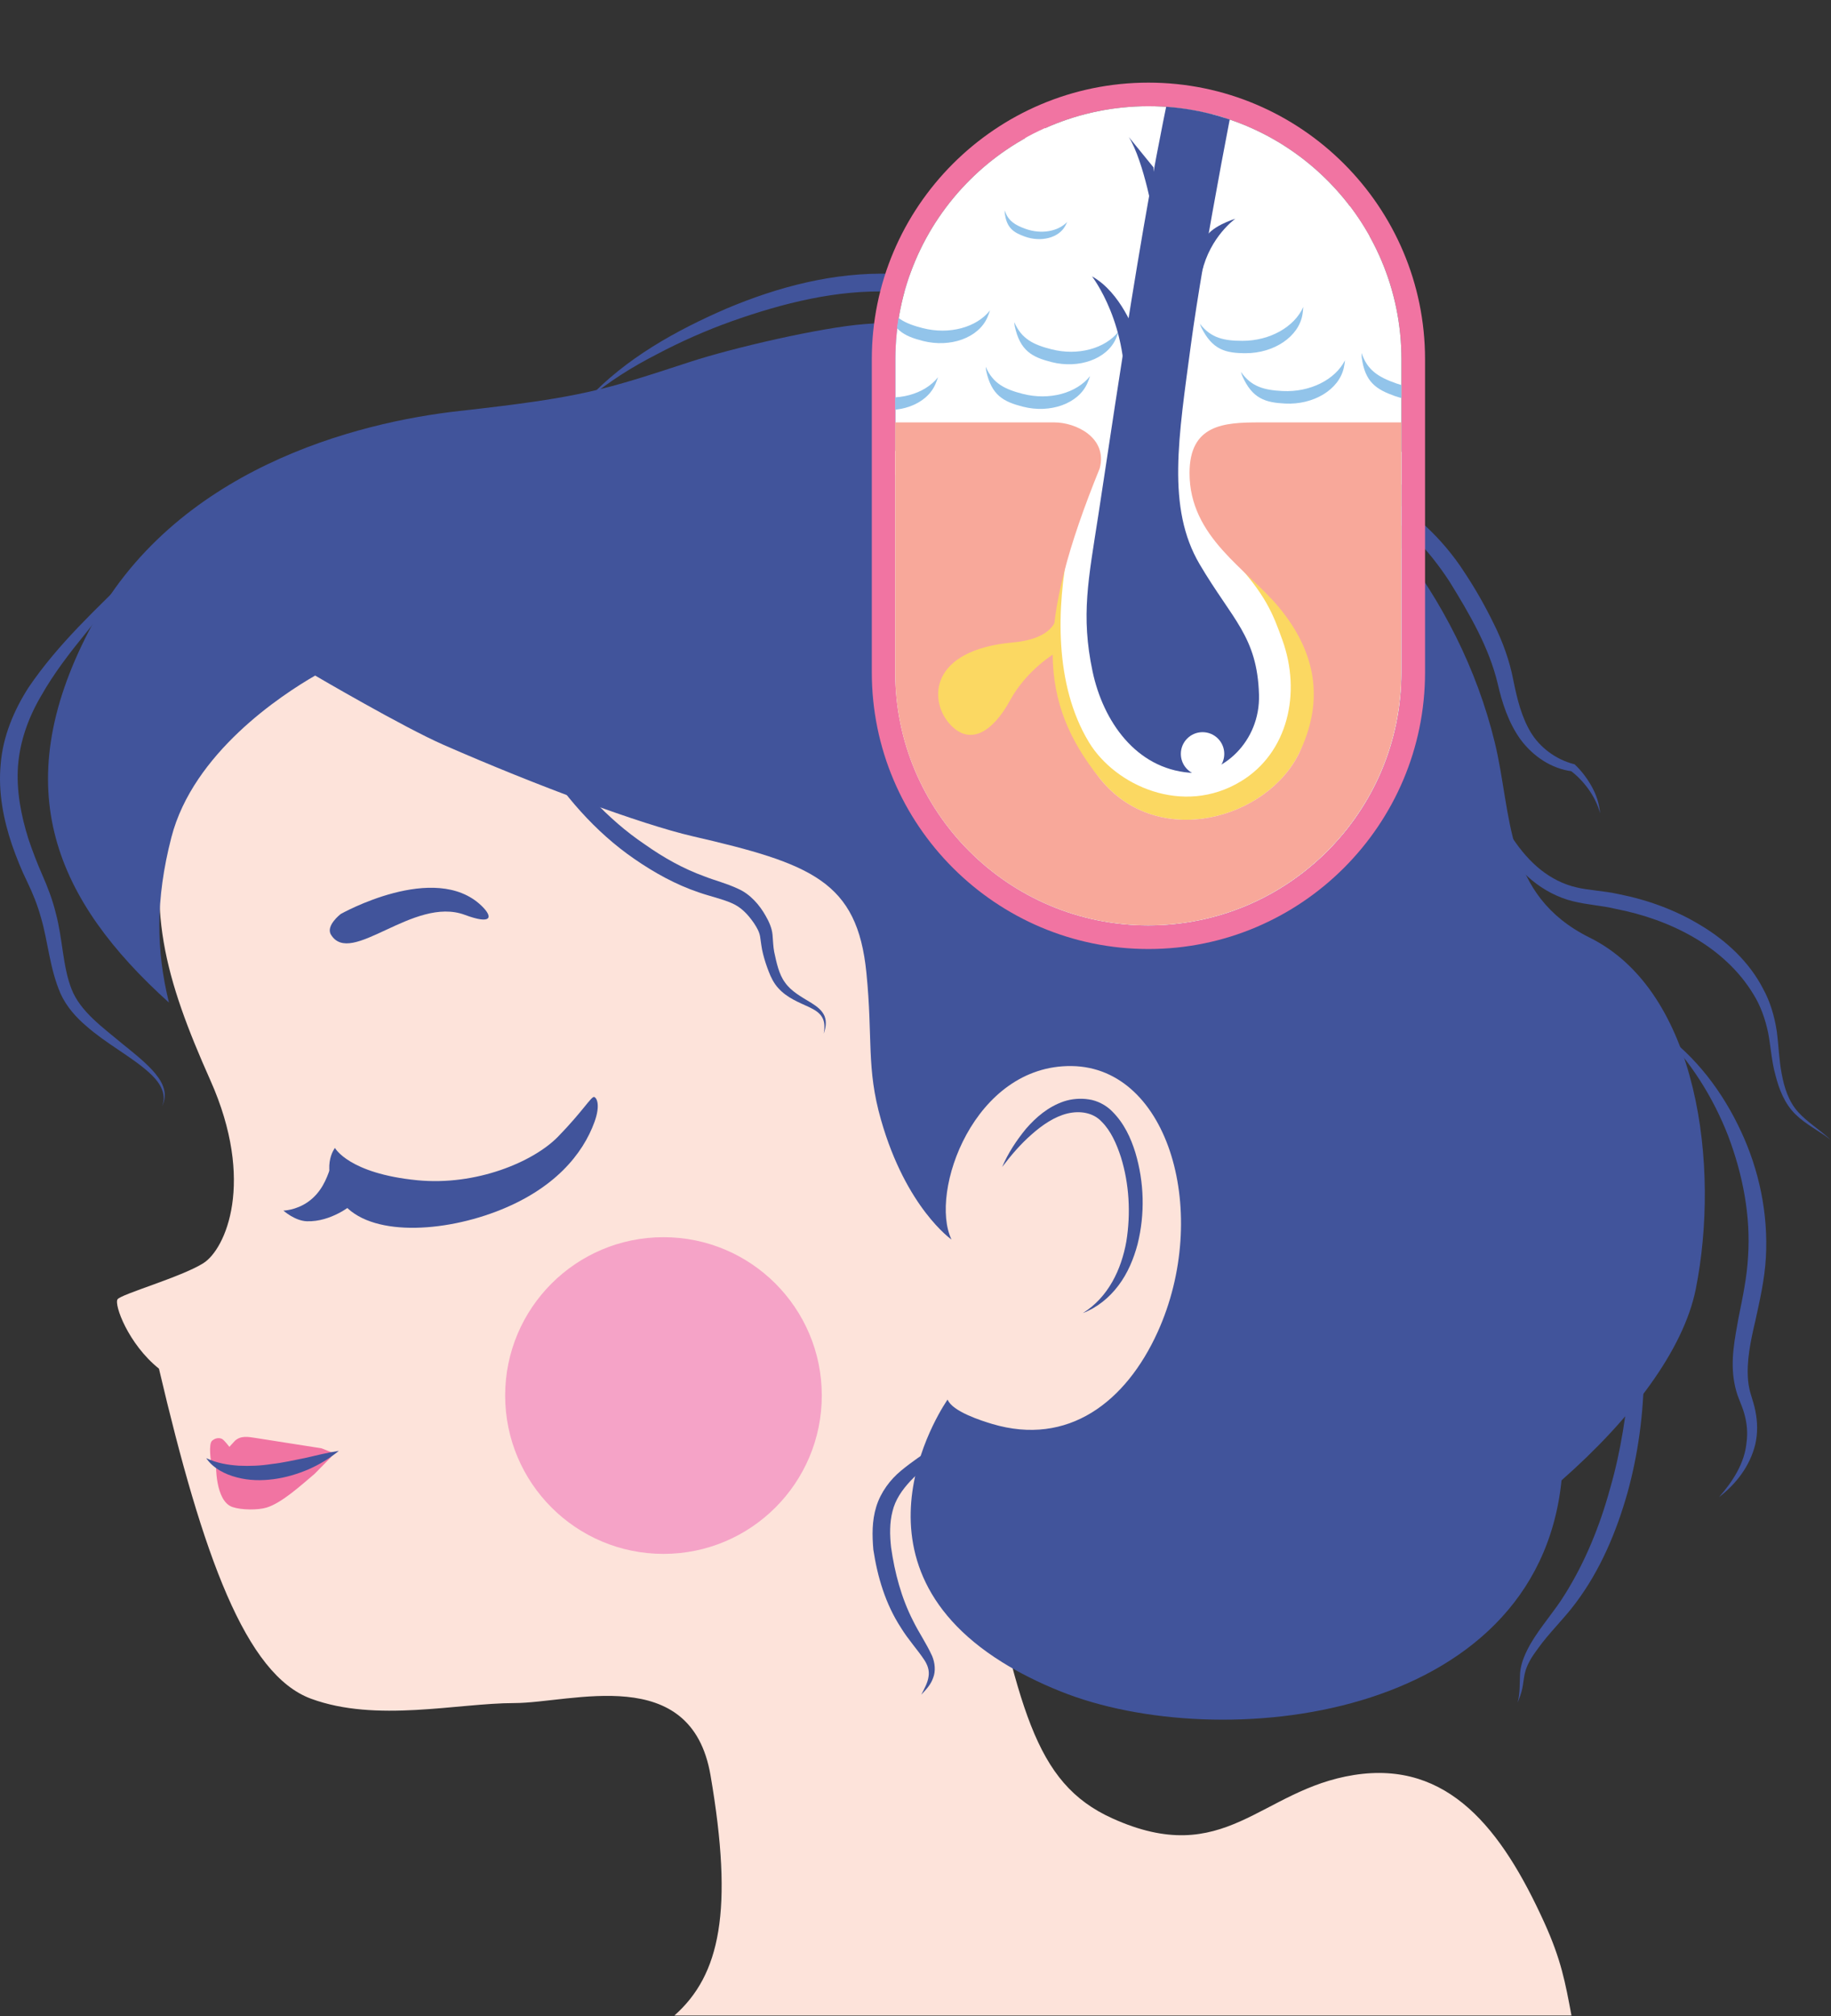 <?xml version="1.0" encoding="UTF-8" standalone="no"?>
<!DOCTYPE svg PUBLIC "-//W3C//DTD SVG 1.1//EN" "http://www.w3.org/Graphics/SVG/1.1/DTD/svg11.dtd">
<svg width="100%" height="100%" viewBox="0 0 852 938" version="1.1" xmlns="http://www.w3.org/2000/svg" xmlns:xlink="http://www.w3.org/1999/xlink" xml:space="preserve" xmlns:serif="http://www.serif.com/" style="fill-rule:evenodd;clip-rule:evenodd;stroke-linejoin:round;stroke-miterlimit:2;">
    <rect x="0" y="0" width="852" height="938" fill="#333333" stroke="none"/>
    <g transform="matrix(8.333,0,0,8.333,239.357,433.854)">
        <path d="M0,43.015C3.21,43.01 9.872,40.743 10.952,47.047C12.251,54.621 11.484,58.196 8.936,60.458L59.028,60.458C58.681,58.62 58.463,57.366 57.506,55.259C55.139,50.051 52.146,46.204 46.891,47.029C41.635,47.852 39.689,52.309 33.377,49.446C28.992,47.458 28.173,43.226 25.899,32.659C24.899,28.01 30.684,31.015 31.162,30.106C31.162,30.106 33.709,30.161 36.059,27.302C38.409,24.443 41.858,11.147 38.549,7.047C36.667,4.718 28.999,-3.884 26.293,2.452L23.484,-17.443L-10.375,-16.76C-10.375,-16.76 -17.644,-13.188 -19.157,-7.316C-20.671,-1.445 -19.503,2.578 -16.977,8.248C-14.449,13.917 -16.131,17.679 -17.369,18.457C-18.607,19.236 -21.957,20.182 -22.16,20.473C-22.364,20.764 -21.568,22.967 -19.848,24.346C-17.392,34.818 -15.005,41.428 -11.354,42.773C-7.703,44.117 -3.209,43.02 0,43.015" style="fill:rgb(253,227,218);fill-rule:nonzero;"/>
    </g>
    <g transform="matrix(-1.573,-8.184,-8.184,1.573,180.298,393.198)">
        <path d="M-4.306,-4.514C-1.364,-2.422 -3.279,3.287 -3.279,3.287C-3.279,3.287 -3.758,4.245 -4.306,4.042C-6.319,3.297 -3.043,-0.892 -4.634,-3.506C-5.477,-4.89 -5.063,-5.05 -4.306,-4.514" style="fill:rgb(65,84,155);fill-rule:nonzero;"/>
    </g>
    <g transform="matrix(8.333,0,0,8.333,155.853,550.87)">
        <path d="M0,-2.02C0,-2.02 0.767,-0.593 4.592,-0.216C7.881,0.107 11.078,-1.237 12.453,-2.644C13.828,-4.051 14.324,-4.918 14.478,-4.864C14.631,-4.808 14.828,-4.397 14.494,-3.472C13.848,-1.686 12.254,0.304 8.978,1.543C5.701,2.782 1.627,2.898 0.288,0.855C-0.879,-0.925 0,-2.02 0,-2.02" style="fill:rgb(65,84,155);fill-rule:nonzero;"/>
    </g>
    <g transform="matrix(8.333,0,0,8.333,154.348,568.546)">
        <path d="M0,-3.275C0,-3.275 -0.029,-3.158 -0.093,-2.976C-0.273,-2.465 -0.557,-1.662 -1.333,-1.121C-2.003,-0.654 -2.697,-0.642 -2.697,-0.642C-2.697,-0.642 -2.064,-0.071 -1.389,-0.047C-0.028,0 1.122,-0.967 1.122,-0.967L0,-3.275Z" style="fill:rgb(65,84,155);fill-rule:nonzero;"/>
    </g>
    <g transform="matrix(8.333,0,0,8.333,108.4,668.787)">
        <path d="M0,1.659C0.366,1.639 1.023,1.773 1.322,1.728L3.192,1.523C4.285,1.344 5.631,0.871 5.631,0.871L4.948,0.6L1.262,0.021C0.83,-0.047 0.436,-0.114 0.114,0.176L-0.2,0.517C-0.2,0.517 -0.486,0.147 -0.598,0.083C-0.709,0.018 -0.942,-0.016 -1.163,0.173C-1.384,0.362 -1.219,1.372 -1.219,1.372L-0.287,1.595" style="fill:rgb(241,116,162);fill-rule:nonzero;"/>
    </g>
    <g transform="matrix(8.333,0,0,8.333,100.514,699.134)">
        <path d="M0,-2.176C0,-2.176 -0.059,-0.091 0.924,0.238C1.438,0.41 2.345,0.411 2.821,0.267C3.67,0.012 4.745,-0.976 5.504,-1.615L6.46,-2.587C6.46,-2.587 4.048,-1.947 2.583,-1.919C1.119,-1.892 0,-2.176 0,-2.176" style="fill:rgb(241,116,162);fill-rule:nonzero;"/>
    </g>
    <g transform="matrix(8.333,0,0,8.333,95.965,685.497)">
        <path d="M0,-0.857C0.602,-0.572 1.215,-0.476 1.822,-0.435C2.431,-0.406 3.041,-0.431 3.65,-0.528C4.264,-0.594 4.872,-0.739 5.495,-0.86C6.115,-1.002 6.737,-1.159 7.404,-1.264C6.888,-0.837 6.312,-0.497 5.701,-0.227C5.086,0.034 4.437,0.228 3.762,0.317C3.089,0.407 2.387,0.397 1.714,0.219C1.053,0.049 0.382,-0.288 0,-0.857" style="fill:rgb(65,84,155);fill-rule:nonzero;"/>
    </g>
    <g transform="matrix(8.333,0,0,8.333,466.327,578.824)">
        <path d="M0,-4.312C0.328,-5.08 0.791,-5.786 1.33,-6.443C1.885,-7.083 2.563,-7.67 3.441,-7.971C3.88,-8.115 4.366,-8.158 4.838,-8.084C5.303,-8.023 5.808,-7.758 6.13,-7.428C6.807,-6.761 7.182,-5.939 7.438,-5.112C7.935,-3.449 7.978,-1.683 7.565,-0.014C7.347,0.814 7.01,1.625 6.489,2.311C5.974,2.996 5.285,3.551 4.507,3.846C5.939,2.953 6.658,1.397 6.934,-0.152C7.187,-1.719 7.098,-3.36 6.631,-4.861C6.391,-5.598 6.066,-6.335 5.559,-6.836C5.092,-7.345 4.354,-7.467 3.638,-7.296C2.922,-7.119 2.248,-6.662 1.648,-6.13C1.038,-5.6 0.503,-4.973 0,-4.312" style="fill:rgb(65,84,155);fill-rule:nonzero;"/>
    </g>
    <g transform="matrix(8.333,0,0,8.333,739.715,527.843)">
        <path d="M0,-10.997C-4.793,-13.372 -4.318,-17.873 -5.304,-21.909C-7.324,-30.187 -13.069,-36.827 -19.196,-40.657C-26.177,-45.02 -35.282,-45.636 -40.452,-45.253C-42.918,-45.07 -47.868,-43.915 -50.218,-43.146C-55.067,-41.562 -56.218,-41.166 -63.111,-40.4C-68.834,-39.765 -79.098,-37.173 -83.792,-28.144C-88.406,-19.272 -85.631,-13.05 -79.335,-7.37C-80.047,-10.28 -80.098,-13.112 -79.2,-16.594C-77.984,-21.31 -73.063,-24.537 -71.171,-25.628C-71.171,-25.628 -66.26,-22.751 -64.005,-21.762C-58.771,-19.466 -52.934,-17.313 -50.091,-16.657C-43.452,-15.125 -40.898,-14.143 -40.389,-9.037C-40.019,-5.339 -40.405,-3.74 -39.574,-0.826C-38.171,4.099 -35.637,5.858 -35.637,5.858C-36.903,3.217 -34.382,-3.908 -28.917,-3.827C-23.453,-3.747 -21.162,4.49 -24.125,11.02C-25.9,14.931 -29.123,17.416 -33.367,16.153C-33.936,15.983 -35.603,15.457 -35.854,14.791C-35.854,14.791 -42.125,23.652 -32.804,29.457C-31.875,30.035 -30.797,30.584 -29.537,31.089C-20.696,34.639 -2.946,32.785 -1.572,19.301C2.33,15.87 5.244,12.018 5.924,8.622C7.281,1.829 6.097,-7.976 0,-10.997" style="fill:rgb(65,84,155);fill-rule:nonzero;"/>
    </g>
    <g transform="matrix(0,-8.333,-8.333,0,308.724,575.563)">
        <path d="M-8.84,-8.841C-13.723,-8.841 -17.681,-4.883 -17.681,-0.001C-17.681,4.882 -13.723,8.84 -8.84,8.84C-3.958,8.84 0,4.882 0,-0.001C0,-4.883 -3.958,-8.841 -8.84,-8.841" style="fill:rgb(245,163,199);fill-rule:nonzero;"/>
    </g>
    <g transform="matrix(8.333,0,0,8.333,665,530.272)">
        <path d="M0,-27.77C1.376,-24.857 2.212,-21.708 3.547,-18.831C4.235,-17.416 5.042,-16.027 6.226,-15.08C6.815,-14.611 7.49,-14.265 8.219,-14.096C8.916,-13.927 9.78,-13.899 10.578,-13.719C12.19,-13.401 13.769,-12.832 15.186,-11.964C16.602,-11.114 17.875,-9.932 18.647,-8.437C19.052,-7.703 19.287,-6.884 19.412,-6.066C19.523,-5.23 19.536,-4.465 19.689,-3.68C19.831,-2.91 20.075,-2.141 20.601,-1.556C21.126,-0.977 21.835,-0.551 22.42,0C21.787,-0.498 21.054,-0.841 20.458,-1.423C19.858,-2.006 19.54,-2.818 19.342,-3.603C19.121,-4.384 19.075,-5.235 18.93,-5.985C18.769,-6.74 18.514,-7.479 18.104,-8.134C16.483,-10.8 13.454,-12.308 10.411,-12.895C9.644,-13.084 8.886,-13.108 8.022,-13.322C7.187,-13.529 6.404,-13.945 5.747,-14.487C4.419,-15.582 3.599,-17.082 2.973,-18.575C1.721,-21.589 1.069,-24.736 0,-27.77" style="fill:rgb(65,84,155);fill-rule:nonzero;"/>
    </g>
    <g transform="matrix(8.333,0,0,8.333,591.392,378.4)">
        <path d="M0,-20.682C2.026,-19.902 4.041,-19.09 5.949,-17.99C7.877,-16.93 9.588,-15.343 10.792,-13.477C11.409,-12.55 11.946,-11.603 12.434,-10.606C12.929,-9.623 13.324,-8.534 13.533,-7.446C13.744,-6.394 13.994,-5.379 14.513,-4.517C15.031,-3.665 15.915,-3.017 16.877,-2.761L16.958,-2.74L16.981,-2.716C17.375,-2.339 17.68,-1.923 17.931,-1.465C18.184,-1.012 18.337,-0.505 18.383,0C18.252,-0.493 18.022,-0.942 17.736,-1.345C17.452,-1.744 17.098,-2.111 16.722,-2.391L16.825,-2.347C15.652,-2.492 14.636,-3.192 13.938,-4.124C13.255,-5.077 12.904,-6.188 12.662,-7.244C12.18,-9.273 11.086,-11.135 9.975,-12.937C9.398,-13.82 8.752,-14.646 8.017,-15.39C7.275,-16.126 6.451,-16.786 5.572,-17.389C3.8,-18.574 1.869,-19.578 0,-20.682" style="fill:rgb(65,84,155);fill-rule:nonzero;"/>
    </g>
    <g transform="matrix(8.333,0,0,8.333,772.959,696.483)">
        <path d="M0,-25.978C1.936,-24.603 3.434,-22.628 4.446,-20.449C5.472,-18.268 5.985,-15.824 5.849,-13.38C5.781,-12.157 5.508,-10.975 5.258,-9.83C4.989,-8.691 4.756,-7.567 4.858,-6.488C4.886,-6.218 4.939,-5.953 5.021,-5.695C5.097,-5.429 5.21,-5.109 5.263,-4.806C5.388,-4.192 5.396,-3.547 5.255,-2.938C4.954,-1.714 4.166,-0.715 3.233,0C4.011,-0.879 4.658,-1.906 4.766,-3.025C4.845,-3.574 4.794,-4.131 4.643,-4.661C4.57,-4.935 4.466,-5.163 4.355,-5.456C4.235,-5.75 4.147,-6.06 4.09,-6.373C3.851,-7.64 4.12,-8.873 4.325,-10.027C4.56,-11.183 4.797,-12.311 4.854,-13.443C5.005,-15.707 4.56,-18.001 3.749,-20.151C2.918,-22.296 1.662,-24.299 0,-25.978" style="fill:rgb(65,84,155);fill-rule:nonzero;"/>
    </g>
    <g transform="matrix(8.333,0,0,8.333,759.816,792.059)">
        <path d="M0,-25.035C0.453,-22.854 0.649,-20.618 0.618,-18.375C0.594,-16.133 0.299,-13.881 -0.305,-11.701C-0.92,-9.532 -1.811,-7.404 -3.18,-5.576C-3.869,-4.647 -4.678,-3.896 -5.303,-3.014C-5.627,-2.583 -5.921,-2.133 -6.037,-1.616C-6.096,-1.357 -6.117,-1.076 -6.173,-0.799C-6.232,-0.521 -6.328,-0.256 -6.435,0C-6.293,-0.549 -6.328,-1.078 -6.299,-1.656C-6.249,-2.244 -5.99,-2.789 -5.714,-3.282C-5.137,-4.267 -4.369,-5.105 -3.813,-6.014C-2.662,-7.843 -1.84,-9.874 -1.268,-11.969C-0.662,-14.059 -0.351,-16.23 -0.146,-18.414C0.042,-20.6 0.043,-22.809 0,-25.035" style="fill:rgb(65,84,155);fill-rule:nonzero;"/>
    </g>
    <g transform="matrix(8.333,0,0,8.333,273.309,126.543)">
        <path d="M0,7.116C2.128,4.833 4.925,3.272 7.782,2.036C10.66,0.825 13.769,0 16.981,0.1C20.119,0.275 23.223,0.83 26.186,1.866C29.121,2.901 32.005,4.399 34.085,6.733C32.906,5.726 31.607,4.892 30.223,4.239C28.854,3.557 27.417,3.022 25.949,2.598C23.017,1.761 19.975,1.246 16.938,1.098C13.947,0.977 10.93,1.733 8.062,2.749C6.622,3.264 5.217,3.884 3.862,4.603C2.495,5.302 1.189,6.122 0,7.116" style="fill:rgb(65,84,155);fill-rule:nonzero;"/>
    </g>
    <g transform="matrix(8.333,0,0,8.333,449.058,788.389)">
        <path d="M0,-15.2C-0.385,-14.553 -0.905,-13.99 -1.435,-13.45C-1.977,-12.925 -2.556,-12.446 -3.043,-11.937C-3.525,-11.422 -3.9,-10.873 -4.051,-10.234C-4.217,-9.602 -4.207,-8.909 -4.129,-8.215C-3.93,-6.812 -3.557,-5.401 -2.906,-4.13C-2.592,-3.481 -2.172,-2.89 -1.838,-2.157C-1.683,-1.786 -1.629,-1.317 -1.783,-0.938C-1.914,-0.55 -2.188,-0.27 -2.444,0C-2.273,-0.333 -2.086,-0.663 -2.039,-1.006C-1.982,-1.346 -2.089,-1.653 -2.276,-1.938C-2.654,-2.512 -3.184,-3.085 -3.584,-3.743C-4.436,-5.051 -4.888,-6.559 -5.121,-8.093C-5.188,-8.875 -5.205,-9.695 -4.957,-10.499C-4.708,-11.302 -4.182,-12.004 -3.579,-12.5C-2.375,-13.501 -1.085,-14.141 0,-15.2" style="fill:rgb(65,84,155);fill-rule:nonzero;"/>
    </g>
    <g transform="matrix(8.333,0,0,8.333,62.672,514.561)">
        <path d="M0,-29.872C-0.87,-28.694 -1.808,-27.569 -2.711,-26.429C-3.628,-25.302 -4.518,-24.151 -5.214,-22.918C-5.936,-21.7 -6.407,-20.373 -6.514,-19.003C-6.616,-17.63 -6.353,-16.238 -5.928,-14.893C-5.701,-14.222 -5.446,-13.557 -5.158,-12.901C-4.86,-12.23 -4.581,-11.497 -4.405,-10.768C-4.014,-9.31 -4.024,-7.806 -3.528,-6.535C-3.035,-5.273 -1.79,-4.399 -0.687,-3.476C-0.121,-3.016 0.463,-2.562 0.973,-2.018C1.22,-1.743 1.463,-1.444 1.591,-1.085C1.73,-0.729 1.702,-0.323 1.532,0C1.832,-0.728 1.327,-1.405 0.815,-1.861C0.284,-2.343 -0.325,-2.74 -0.927,-3.151C-1.533,-3.559 -2.143,-3.975 -2.706,-4.47C-3.27,-4.948 -3.81,-5.553 -4.137,-6.27C-4.762,-7.715 -4.836,-9.2 -5.241,-10.547C-5.43,-11.232 -5.685,-11.862 -5.999,-12.515C-6.329,-13.182 -6.604,-13.878 -6.852,-14.586C-7.332,-16.005 -7.63,-17.538 -7.483,-19.084C-7.363,-20.633 -6.741,-22.098 -5.935,-23.357C-4.245,-25.854 -2.074,-27.812 0,-29.872" style="fill:rgb(65,84,155);fill-rule:nonzero;"/>
    </g>
    <g transform="matrix(8.333,0,0,8.333,216.522,480.88)">
        <path d="M0,-22.298C0.867,-21.315 1.641,-20.254 2.425,-19.205C3.183,-18.138 3.917,-17.058 4.69,-16.017C6.22,-13.927 7.91,-11.986 10.024,-10.566C11.066,-9.829 12.168,-9.209 13.353,-8.781C13.942,-8.548 14.564,-8.402 15.229,-8.089C15.917,-7.79 16.445,-7.165 16.773,-6.574C16.943,-6.279 17.12,-5.908 17.155,-5.52C17.187,-5.152 17.189,-4.873 17.248,-4.565C17.377,-3.963 17.512,-3.307 17.854,-2.854C18.193,-2.364 18.763,-2.056 19.329,-1.712C19.605,-1.536 19.911,-1.324 20.055,-0.99C20.193,-0.654 20.119,-0.304 20.012,0C20.073,-0.319 20.081,-0.664 19.919,-0.924C19.767,-1.186 19.486,-1.343 19.201,-1.481C18.627,-1.748 17.964,-1.997 17.475,-2.544C17.232,-2.807 17.06,-3.152 16.943,-3.467C16.82,-3.777 16.715,-4.1 16.629,-4.435C16.541,-4.764 16.506,-5.14 16.461,-5.419C16.417,-5.684 16.289,-5.91 16.119,-6.168C15.764,-6.681 15.387,-7.075 14.857,-7.295C14.332,-7.526 13.67,-7.667 13.035,-7.888C11.75,-8.321 10.553,-8.987 9.455,-9.744C7.232,-11.268 5.456,-13.36 4.061,-15.583C2.641,-17.802 1.394,-20.079 0,-22.298" style="fill:rgb(65,84,155);fill-rule:nonzero;"/>
    </g>
    <g transform="matrix(8.333,0,0,8.333,652.126,167.155)">
        <path d="M0,17.477C0,25.28 -6.326,31.606 -14.13,31.606C-21.933,31.606 -28.259,25.28 -28.259,17.477L-28.259,0C-28.259,-7.803 -21.933,-14.129 -14.13,-14.129C-6.326,-14.129 0,-7.803 0,0L0,17.477ZM-14.13,-15.446C-22.647,-15.446 -29.576,-8.517 -29.576,0L-29.576,17.477C-29.576,25.995 -22.646,32.923 -14.129,32.923C-5.612,32.923 1.317,25.995 1.317,17.477L1.317,0C1.317,-8.517 -5.612,-15.446 -14.13,-15.446" style="fill:rgb(241,116,162);fill-rule:nonzero;"/>
    </g>
    <g transform="matrix(8.333,0,0,8.333,534.377,49.412)">
        <path d="M0,45.735C-7.803,45.735 -14.129,39.409 -14.129,31.606L-14.129,14.13C-14.129,6.326 -7.803,0 0,0C7.804,0 14.13,6.326 14.13,14.13L14.13,31.606C14.13,39.409 7.804,45.735 0,45.735" style="fill:white;fill-rule:nonzero;"/>
    </g>
    <g transform="matrix(8.333,0,0,8.333,-1551.78,-789.027)">
        <clipPath id="_clip1">
            <path d="M236.21,114.742L236.21,132.219C236.21,140.022 242.536,146.348 250.339,146.348C258.142,146.348 264.469,140.022 264.469,132.219L264.469,114.742C264.469,106.939 258.142,100.613 250.339,100.613C242.536,100.613 236.21,106.939 236.21,114.742Z" clip-rule="nonzero"/>
        </clipPath>
        <g clip-path="url(#_clip1)">
            <g transform="matrix(-1,0,0,1,233.32,119.061)">
                <path d="M-33.456,27.999L0,27.999L0,1.052C-11.127,0 -22.329,0 -33.456,1.052L-33.456,27.999Z" style="fill:white;fill-rule:nonzero;"/>
            </g>
            <g transform="matrix(1,0,0,1,233.32,128.306)">
                <path d="M0,-8.194L0,-7.445C3.823,-6.619 8.771,-7.472 10.67,-6.731C13.052,-5.801 13.371,-3.653 13.952,-1.504C14.532,0.646 17.495,1.052 19.47,-0.11C21.444,-1.271 22.554,-3.746 25.075,-1.939C27.021,-0.546 29.692,-1.533 29.314,-4.408C29.132,-5.804 30.36,-7.632 33.456,-5.807L33.456,-8.194C22.329,-9.246 11.127,-9.246 0,-8.194" style="fill:white;fill-rule:nonzero;"/>
            </g>
            <g transform="matrix(0.983,0.185,0.185,-0.983,237.944,125.583)">
                <path d="M2.586,-0.012C0.94,-0.535 -0.178,0.944 -0.19,5.356C-0.203,9.765 -1.072,18.782 2.586,28.444C0.669,14.026 2.366,7.636 3.233,5.218C4.137,2.693 5.079,0.78 2.586,-0.012" style="fill:white;fill-rule:nonzero;"/>
            </g>
            <g transform="matrix(0.983,0.185,0.185,-0.983,247.774,125.583)">
                <path d="M2.586,-0.012C0.94,-0.535 -0.178,0.944 -0.19,5.356C-0.203,9.765 -1.072,18.782 2.586,28.444C0.669,14.026 2.366,7.636 3.233,5.218C4.137,2.693 5.079,0.78 2.586,-0.012" style="fill:white;fill-rule:nonzero;"/>
            </g>
            <g transform="matrix(0.983,0.185,0.185,-0.983,257.604,125.583)">
                <path d="M2.586,-0.012C0.94,-0.535 -0.178,0.944 -0.19,5.356C-0.203,9.765 -1.072,18.782 2.586,28.444C0.669,14.026 2.366,7.636 3.233,5.218C4.137,2.693 5.079,0.78 2.586,-0.012" style="fill:white;fill-rule:nonzero;"/>
            </g>
            <g transform="matrix(1,0,0,1,250.699,114.964)">
                <path d="M0,-6.155C1.411,-6.522 0.034,-0.852 -0.884,-0.242C-1.801,0.367 -2.568,-5.487 0,-6.155" style="fill:white;fill-rule:nonzero;"/>
            </g>
            <g transform="matrix(-0.937,0.349,0.349,0.937,243.216,127.649)">
                <path d="M0.946,-3.957C2.738,-3.371 2.284,-1.711 1.54,-1.338C0.795,-0.965 1.231,0.066 0.946,0.531C0.482,1.286 -0.569,0.952 -1.04,-0.7C-1.759,-3.215 -0.524,-4.44 0.946,-3.957" style="fill:white;fill-rule:nonzero;"/>
            </g>
            <g transform="matrix(1,0,0,1,259.234,118.779)">
                <path d="M0,-3.425C-1.925,-4.071 -2.294,0.157 -0.638,0.402C1.02,0.646 1.972,-2.763 0,-3.425" style="fill:white;fill-rule:nonzero;"/>
            </g>
            <g transform="matrix(1,0,0,1,260.437,135.297)">
                <path d="M0,-6.951C2.263,-4.203 -0.394,-1.23 -1.65,1.399C-3.429,5.115 -9.57,6.894 -12.803,2.853C-16.219,-1.418 -21.539,-0.71 -17.936,-9.568L-18.191,-12.312C-18.114,-11.803 -14.435,-10.606 -14.553,-10.014C-15.191,-6.823 -15.383,-2.419 -13.404,0.836C-11.948,3.232 -8.17,4.986 -4.915,3.006C-2.309,1.423 -1.527,-1.913 -2.617,-4.908C-3.128,-6.312 -3.511,-7.397 -5.426,-9.44C-5.643,-9.672 -4.855,-13.567 -4.787,-13.845C-3.529,-9.146 -1.776,-9.108 0,-6.951" style="fill:rgb(251,216,98);fill-rule:nonzero;"/>
            </g>
            <g transform="matrix(1,0,0,1,252.645,136.683)">
                <path d="M0,-41.445C0.03,-41.623 3.869,-42.732 3.475,-41.203C2.828,-38.697 0.727,-27.626 0.08,-22.777C-0.609,-17.6 -1.293,-13.645 0.565,-10.494C2.4,-7.382 3.78,-6.467 3.879,-3.22C3.959,-0.554 1.779,1.287 0,1.143C-2.99,0.901 -4.824,-1.721 -5.415,-4.513C-6.076,-7.644 -5.646,-9.653 -5.092,-13.242C-4.152,-19.311 -1.939,-34.98 0,-41.445" style="fill:rgb(65,84,155);fill-rule:nonzero;"/>
            </g>
            <g transform="matrix(0,1,1,0,253.373,135.563)">
                <path d="M1.212,-1.213C1.882,-1.213 2.425,-0.67 2.425,-0.001C2.425,0.669 1.882,1.212 1.212,1.212C0.543,1.212 0,0.669 0,-0.001C0,-0.67 0.543,-1.213 1.212,-1.213" style="fill:white;fill-rule:nonzero;"/>
            </g>
            <g transform="matrix(1,0,0,1,245.096,147.292)">
                <path d="M0,-29.023C1.202,-29.023 2.976,-28.175 2.538,-26.467C2.101,-24.76 2.538,-26.467 2.538,-26.467C-1.065,-17.609 -0.878,-13.414 2.538,-9.143C5.771,-5.102 11.912,-6.88 13.69,-10.597C14.947,-13.226 14.821,-15.931 12.559,-18.678C10.782,-20.836 7.549,-22.596 7.549,-26.194C7.549,-28.912 9.483,-29.023 11.451,-29.023L23.872,-29.023L23.872,0L-12.978,0L-12.978,-29.023L0,-29.023Z" style="fill:rgb(248,168,154);fill-rule:nonzero;"/>
            </g>
            <g transform="matrix(1,0,0,1,245.246,136.372)">
                <path d="M0,-7.388C0,-7.388 0.063,-6.048 -2.46,-5.819C-7.147,-5.394 -7.147,-2.586 -6.016,-1.293C-4.885,0 -3.592,-0.809 -2.622,-2.586C-1.652,-4.365 0,-5.287 0,-5.287L0,-7.388Z" style="fill:rgb(251,216,98);fill-rule:nonzero;"/>
            </g>
            <g transform="matrix(1,0,0,1,234.844,116.333)">
                <path d="M0,0.407C-0.985,0.155 -1.666,-0.164 -2.068,-1.104C-2.059,-1.03 -2.06,-0.955 -2.044,-0.881C-1.745,0.495 -1.071,0.846 0.006,1.122C1.531,1.511 3.105,0.959 3.609,-0.194C3.667,-0.326 3.715,-0.456 3.756,-0.586C3.004,0.37 1.483,0.786 0,0.407" style="fill:rgb(146,196,234);fill-rule:nonzero;"/>
            </g>
            <g transform="matrix(1,0,0,1,243.334,116.269)">
                <path d="M0,0.408C-0.985,0.156 -1.666,-0.164 -2.068,-1.104C-2.059,-1.029 -2.06,-0.954 -2.044,-0.881C-1.745,0.496 -1.071,0.847 0.006,1.123C1.532,1.512 3.105,0.959 3.609,-0.194C3.667,-0.325 3.715,-0.456 3.756,-0.586C3.004,0.37 1.483,0.786 0,0.408" style="fill:rgb(146,196,234);fill-rule:nonzero;"/>
            </g>
            <g transform="matrix(1,0,0,1,244.929,113.779)">
                <path d="M0,0.407C-0.985,0.156 -1.666,-0.164 -2.067,-1.104C-2.059,-1.03 -2.06,-0.954 -2.044,-0.881C-1.745,0.496 -1.071,0.847 0.006,1.122C1.532,1.511 3.106,0.959 3.609,-0.194C3.667,-0.325 3.715,-0.456 3.756,-0.586C3.004,0.37 1.483,0.786 0,0.407" style="fill:rgb(146,196,234);fill-rule:nonzero;"/>
            </g>
            <g transform="matrix(1,0,0,1,237.749,112.599)">
                <path d="M0,0.407C-0.985,0.156 -1.666,-0.164 -2.068,-1.104C-2.059,-1.03 -2.06,-0.955 -2.044,-0.881C-1.745,0.496 -1.071,0.847 0.006,1.122C1.531,1.511 3.105,0.959 3.609,-0.194C3.667,-0.326 3.715,-0.456 3.756,-0.586C3.004,0.37 1.483,0.786 0,0.407" style="fill:rgb(146,196,234);fill-rule:nonzero;"/>
            </g>
            <g transform="matrix(1,0,0,1,257.842,115.58)">
                <path d="M0,0.938C-1.016,0.886 -1.746,0.708 -2.326,-0.133C-2.303,-0.063 -2.289,0.01 -2.258,0.08C-1.693,1.37 -0.963,1.582 0.147,1.637C1.72,1.717 3.153,0.864 3.419,-0.366C3.449,-0.506 3.471,-0.644 3.484,-0.779C2.937,0.307 1.529,1.015 0,0.938" style="fill:rgb(146,196,234);fill-rule:nonzero;"/>
            </g>
            <g transform="matrix(1,0,0,1,264.179,115.635)">
                <path d="M0,0.454C-0.959,0.114 -1.607,-0.266 -1.924,-1.237C-1.922,-1.162 -1.929,-1.088 -1.92,-1.013C-1.746,0.385 -1.106,0.795 -0.059,1.166C1.426,1.691 3.044,1.282 3.648,0.18C3.718,0.053 3.777,-0.072 3.83,-0.198C2.995,0.686 1.443,0.964 0,0.454" style="fill:rgb(146,196,234);fill-rule:nonzero;"/>
            </g>
            <g transform="matrix(1,0,0,1,255.602,112.517)">
                <path d="M0,1.198C-1.017,1.197 -1.755,1.054 -2.377,0.244C-2.35,0.313 -2.332,0.386 -2.298,0.454C-1.669,1.714 -0.93,1.888 0.183,1.889C1.757,1.89 3.146,0.966 3.35,-0.275C3.373,-0.417 3.387,-0.556 3.395,-0.692C2.901,0.421 1.531,1.199 0,1.198" style="fill:rgb(146,196,234);fill-rule:nonzero;"/>
            </g>
            <g transform="matrix(1,0,0,1,243.486,107.186)">
                <path d="M0,0.277C-0.581,0.068 -0.974,-0.164 -1.162,-0.755C-1.161,-0.71 -1.165,-0.665 -1.16,-0.619C-1.06,0.229 -0.673,0.48 -0.038,0.709C0.86,1.032 1.843,0.789 2.214,0.123C2.256,0.046 2.292,-0.03 2.324,-0.106C1.815,0.427 0.873,0.591 0,0.277" style="fill:rgb(146,196,234);fill-rule:nonzero;"/>
            </g>
            <g transform="matrix(1,0,0,1,250.67,102.337)">
                <path d="M0,4.65C0,4.65 -0.555,1.378 -1.416,0L-0.038,1.693L0,4.65Z" style="fill:rgb(65,84,155);fill-rule:nonzero;"/>
            </g>
            <g transform="matrix(1,0,0,1,249.609,113.904)">
                <path d="M0,-0.611C0,-0.611 -0.785,-2.888 -2.411,-3.789C-2.411,-3.789 -0.287,-1.071 -0.613,3.178L0,-0.611Z" style="fill:rgb(65,84,155);fill-rule:nonzero;"/>
            </g>
            <g transform="matrix(1,0,0,1,253.491,108.698)">
                <path d="M0,-0.622C0.234,-1.354 1.712,-1.799 1.712,-1.799C1.712,-1.799 0.306,-0.813 -0.153,1.177L0,-0.622Z" style="fill:rgb(65,84,155);fill-rule:nonzero;"/>
            </g>
        </g>
    </g>
</svg>
